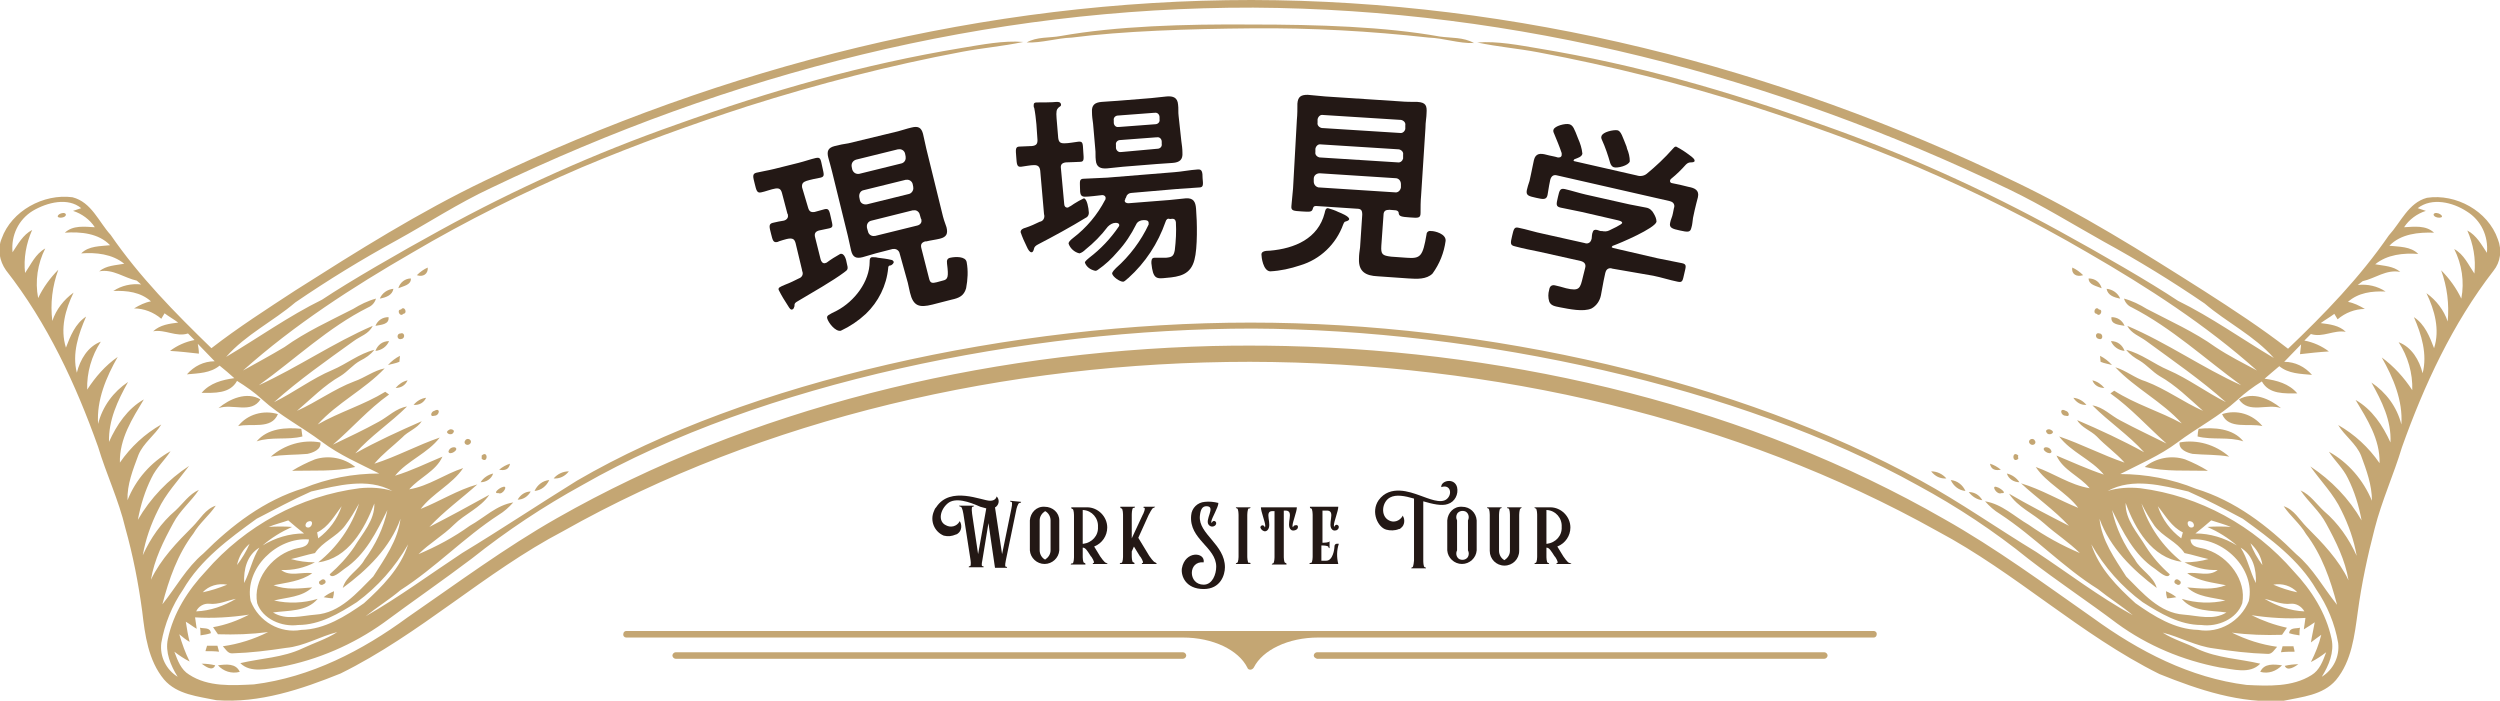 <?xml version="1.0" encoding="utf-8"?>
<!-- Generator: Adobe Illustrator 27.1.1, SVG Export Plug-In . SVG Version: 6.00 Build 0)  -->
<svg version="1.1" id="レイヤー_1" xmlns="http://www.w3.org/2000/svg" xmlns:xlink="http://www.w3.org/1999/xlink" x="0px"
	 y="0px" viewBox="0 0 458.8 128.6" style="enable-background:new 0 0 458.8 128.6;" xml:space="preserve">
<style type="text/css">
	.st0{fill:#231815;}
	.st1{fill-rule:evenodd;clip-rule:evenodd;fill:#C4A673;}
</style>
<g id="レイヤー_2_00000103256748473280726820000002355790210213749915_">
	<g id="業界コラボ">
		<path class="st0" d="M148.3,38.1c0.2,0.7,0.5,0.9,1.2,0.8l1.8-0.5c0.8-0.2,0.9,0.2,1.2,1.6s0.5,1.7-0.3,1.9l-1.9,0.4
			c-0.7,0.2-0.9,0.6-0.7,1.3l1,4c0.1,0.4,0.4,0.8,0.8,0.7c0.1,0,0.2-0.1,0.3-0.1c0.8-0.6,1.6-1.1,2.5-1.6c0.8-0.2,1.1,1.1,1.2,1.7
			c0.3,1.1,0.2,1.2-0.5,1.7c-2,1.5-6,3.8-8.2,5.1c-0.9,0.5-0.9,0.6-0.9,1.1c-0.1,0.2-0.1,0.5-0.4,0.6s-0.5-0.2-0.8-0.7
			c-0.6-0.9-1.2-1.9-1.7-2.9c-0.1-0.4,0.1-0.5,1.3-1c0.8-0.3,1.6-0.7,2.4-1.1c0.6-0.2,0.9-0.8,0.6-1.4c0,0,0,0,0-0.1l-1.2-5
			c-0.2-0.7-0.5-0.9-1.3-0.8c-0.2,0-1.9,0.5-2,0.6c-0.8,0.2-0.9-0.3-1.2-1.5s-0.5-1.8,0.3-2s1.4-0.3,2-0.4c0.5-0.1,0.9-0.5,0.8-1
			c0-0.1,0-0.2-0.1-0.3l-1-3.8c-0.2-0.7-0.5-0.9-1.2-0.8s-2,0.6-2.6,0.7c-0.8,0.2-0.9-0.4-1.2-1.6s-0.5-1.8,0.3-2s2.1-0.4,3.3-0.7
			l4.4-1.1c1.2-0.3,2.3-0.7,3.2-0.9s0.9,0.2,1.2,1.6s0.5,1.8-0.3,2c-0.6,0.1-2,0.4-2.6,0.6s-0.9,0.5-0.8,1.2L148.3,38.1z M163,49.2
			c-0.3,3.2-1.8,6.2-4.1,8.4c-1.4,1.3-2.9,2.3-4.6,3.1c-1,0.2-2.3-1.5-2.5-2.3c-0.1-0.5,0.2-0.6,1.8-1.4c3.2-1.7,6-5.3,6-9
			c0-0.3,0-0.7,0.4-0.8c0.4,0,0.8,0,1.1,0.1c0.8,0.1,1.7,0.2,2.5,0.4c0.2,0,0.3,0.2,0.4,0.3c0.1,0.3-0.3,0.6-0.5,0.7
			C163.1,48.7,163,48.9,163,49.2z M165.1,46.5c-0.1-0.5-0.6-0.9-1.2-0.8c0,0-0.1,0-0.1,0l-3.1,0.8c-0.8,0.2-1.6,0.5-2.4,0.7
			c-1.2,0.3-1.8,0-2.1-1.2c-0.2-0.9-0.4-1.8-0.6-2.7l-2.9-11.8c-0.2-0.9-0.5-1.8-0.7-2.6c-0.3-1.2,0-1.8,1.2-2.1
			c0.8-0.2,1.7-0.4,2.5-0.5l9.1-2.2c0.8-0.2,1.6-0.5,2.5-0.7c1.2-0.3,1.8,0,2.1,1.2c0.2,0.9,0.4,1.8,0.6,2.7l2.9,11.8
			c0.2,0.9,0.5,1.8,0.8,2.6c0.3,1.2,0,1.8-1.2,2.1c-0.8,0.2-1.7,0.3-2.5,0.5h-0.2c-0.7,0.2-0.9,0.6-0.7,1.3l1.4,5.5
			c0.2,0.9,0.6,0.9,1.4,0.7l1.1-0.3c1-0.2,1.1-0.7,0.8-3.1c-0.1-0.7,0.1-1,0.6-1.1c0.9-0.2,2.8-0.3,3,0.8c0.3,1.6,0.2,3.2-0.1,4.8
			c-0.4,1.4-1.3,1.8-2.7,2.1l-3.5,0.9c-2.4,0.6-3.5,0.3-4.1-2.2c-0.1-0.6-0.3-1.2-0.4-1.8L165.1,46.5z M165.4,30
			c0.5-0.1,0.9-0.6,0.8-1.2c0,0,0-0.1,0-0.1l-0.1-0.5c-0.1-0.5-0.6-0.9-1.2-0.8c0,0-0.1,0-0.1,0l-7.7,1.9c-0.6,0.2-0.9,0.7-0.8,1.3
			l0.1,0.5c0.2,0.6,0.7,0.9,1.3,0.8L165.4,30z M158.5,34.9c-0.6,0.1-0.9,0.7-0.8,1.3c0,0,0,0,0,0l0.1,0.5c0.1,0.6,0.7,0.9,1.3,0.8
			l7.7-1.9c0.5-0.1,0.9-0.7,0.8-1.2c0,0,0-0.1,0-0.1l-0.1-0.5c-0.1-0.5-0.6-0.9-1.2-0.8c0,0-0.1,0-0.1,0L158.5,34.9z M159.9,40.5
			c-0.5,0.1-0.9,0.6-0.8,1.2c0,0,0,0.1,0,0.1l0.2,0.7c0.1,0.5,0.6,0.9,1.2,0.8c0,0,0.1,0,0.1,0l7.7-1.9c0.5-0.1,0.9-0.5,0.8-1
			c0-0.1,0-0.2-0.1-0.3l-0.2-0.7c-0.1-0.5-0.6-0.9-1.1-0.8c-0.1,0-0.1,0-0.2,0L159.9,40.5z"/>
		<path class="st0" d="M191.6,39.3l-0.7-8c-0.1-0.7-0.4-1-1.1-1s-1.6,0.2-2.4,0.3s-0.8-0.5-0.9-1.8s-0.2-1.9,0.6-1.9
			c0.3,0,1.9-0.1,2.3-0.1c0.8-0.1,1-0.4,1-1.1l-0.2-2.9c-0.1-1-0.2-2-0.4-3c-0.1-0.1-0.1-0.3-0.1-0.5c0-0.4,0.2-0.5,0.6-0.5
			c0.6,0,2.9,0,3.6-0.1c0.3,0,0.7,0,0.8,0.4s-0.2,0.4-0.5,0.7s-0.4,0.7-0.3,1.9l0.3,3.6c0.1,0.8,0.4,1,1.1,1c0.9,0,1.7-0.2,2.6-0.3
			s0.8,0.4,0.9,1.8s0.2,1.9-0.6,1.9c-0.6,0-1.7,0.1-2.6,0.1c-0.7,0.1-1,0.4-0.9,1.1l0.6,6.5c0,0.4,0.2,0.7,0.6,0.7
			c0.1,0,0.3-0.1,0.4-0.2c0.1,0,0.5-0.3,0.8-0.5c0.6-0.4,1.2-0.7,1.8-1c0.6,0,0.9,2,0.9,2.4c0.1,0.5-0.1,1-0.6,1.2
			c-2.6,1.6-5.9,3.4-8.6,4.8c-0.6,0.3-0.7,0.5-0.8,0.7c-0.1,0.4-0.2,0.8-0.5,0.8s-0.6-0.4-0.9-1.1c-0.4-0.8-0.8-1.7-1.1-2.6
			c0-0.5,0.5-0.7,0.9-0.8c0.9-0.3,1.8-0.7,2.6-1.1C191.5,40.6,191.8,39.9,191.6,39.3z M213.9,40.7c-1.4,4-3.7,7.5-6.8,10.3
			c-0.3,0.2-0.7,0.7-1,0.7c-0.6,0-1.9-0.9-2-1.5c0-0.3,0.5-0.8,0.7-1c2.5-2.2,4.6-5,6-8c0-0.1,0-0.2,0-0.3c0-0.4-0.4-0.5-0.7-0.5
			h-0.3c-0.5,0-1.1,0.3-1.3,0.8c-0.9,1.8-2,3.5-3.4,5c-1.1,1.3-2.3,2.4-3.6,3.3c-0.1,0.1-0.3,0.2-0.5,0.2c-0.9-0.2-1.6-0.7-1.9-1.5
			c0-0.3,0.6-0.7,0.8-0.9c2.1-1.6,3.9-3.5,5.4-5.7c0.1-0.1,0.1-0.2,0.1-0.3c0-0.3-0.3-0.4-0.6-0.4h-0.1c-0.5,0-1,0.3-1.4,0.7
			c-1.2,1.6-2.6,3-4.1,4.2c-0.3,0.3-0.7,0.6-1.1,0.7c-0.9-0.2-1.7-0.9-2-1.8c0-0.3,0.3-0.6,0.8-1c2.5-1.9,4.5-4.3,5.9-7
			c0.1-0.1,0.1-0.2,0.1-0.4c0-0.3-0.3-0.5-0.6-0.5c-0.9,0.1-2.4,0.3-3.2,0.3s-0.9-0.5-0.9-1.6s-0.2-1.7,0.7-1.7
			c1.4-0.1,2.9-0.1,4.3-0.2l12.3-1c1.4-0.1,2.8-0.4,4.3-0.5c0.8-0.1,0.9,0.5,0.9,1.6c0.1,1.1,0.2,1.7-0.6,1.7
			c-1.4,0.1-2.9,0.2-4.3,0.3l-8.1,0.7c-0.5,0-0.9,0.3-1,0.7c0,0.1-0.1,0.2-0.2,0.4c0,0.1,0,0.2-0.1,0.3c0,0.4,0.4,0.5,0.7,0.5
			l7.6-0.6c1-0.1,2-0.2,2.9-0.3c1.4-0.1,1.8,0.6,1.9,1.9c0.2,2.4,0.3,7.2-0.3,9.4c-0.7,2.7-2.7,3.1-5.2,3.3
			c-1.8,0.2-2.4,0.2-2.7-2.7c0-0.5,0-1,0.6-1c0.3,0,0.9,0,1.3,0c0.3,0,0.5,0,0.8,0c1.1-0.1,1.4-0.3,1.6-1.4c0.2-1.7,0.3-3.4,0.2-5.1
			c-0.1-0.7-0.5-0.7-1.1-0.6C214.3,40,214,40.3,213.9,40.7L213.9,40.7z M216.8,25.9c0.1,0.7,0.2,1.4,0.2,2.1
			c0.1,1.3-0.5,1.8-1.8,1.9c-1,0.1-1.9,0.1-2.9,0.2l-6.2,0.5c-0.9,0.1-1.9,0.2-2.9,0.3c-1.2,0.1-2-0.2-2.1-1.5
			c-0.1-0.7,0-1.4-0.1-2.1l-0.4-4.6c-0.1-0.7-0.2-1.4-0.2-2.1c-0.1-1.3,0.5-1.8,1.8-1.9c0.9-0.1,1.9-0.1,2.9-0.2l6.2-0.5
			c1-0.1,1.9-0.2,2.8-0.3c1.2-0.1,2,0.2,2.1,1.5c0.1,0.7,0,1.4,0.1,2.1L216.8,25.9z M212,22.8c0.5,0,0.9-0.4,0.8-0.9
			c0,0,0-0.1,0-0.1v-0.3c0-0.5-0.4-0.9-0.9-0.8c0,0-0.1,0-0.1,0l-6.6,0.5c-0.5,0-0.9,0.4-0.8,0.9c0,0,0,0,0,0.1v0.3
			c0,0.5,0.4,0.9,0.9,0.8c0,0,0,0,0.1,0L212,22.8z M205.6,25.7c-0.5,0-0.9,0.4-0.8,0.9c0,0,0,0.1,0,0.1v0.4c0,0.5,0.5,0.9,0.9,0.8
			c0,0,0,0,0.1,0l6.6-0.6c0.5,0,0.9-0.4,0.8-0.9c0,0,0-0.1,0-0.1V26c0-0.5-0.4-0.9-0.9-0.8c0,0-0.1,0-0.1,0L205.6,25.7z"/>
		<path class="st0" d="M246.5,41.2c-1.3,3.6-4.2,6.4-7.9,7.5c-1.8,0.6-3.6,1-5.5,1.1c-1.3-0.1-1.6-2.6-1.6-3.1s0.5-0.7,1.6-0.7
			c4.5-0.4,8.8-2.2,10-6.9c0.1-0.5,0.2-0.9,0.6-0.9c0.7,0.2,1.3,0.4,1.9,0.7c0.5,0.2,2,0.8,2,1.3c0,0.3-0.5,0.4-0.8,0.5
			C246.7,40.8,246.6,40.9,246.5,41.2z M256.2,38.6l-1.2-0.1c-0.7,0-1.1,0.2-1.1,1l-0.4,5.6c-0.1,1.6,0.2,1.8,1.8,2l2.8,0.2
			c2.6,0.2,3-0.2,3.7-4.3c0-0.4,0.4-0.7,0.8-0.6c0,0,0,0,0.1,0c0.6,0,2.7,0.5,2.6,1.8c-0.3,2.2-1.1,4.2-2.4,6
			c-1.1,1.1-2.9,1-4.4,0.9l-5.7-0.4c-2.1-0.1-3.5-0.8-3.4-3.2c0-0.7,0.1-1.4,0.2-2.1l0.4-6c0-0.8-0.2-1.1-1-1.1l-7.5-0.5
			c-0.4,0-0.5,0.2-0.6,0.6c-0.2,0.5-0.5,0.5-2,0.4s-2-0.1-1.9-1s0.2-2.2,0.3-3.2L238,22c0.1-1,0.1-2,0.1-3c0.1-1.3,0.7-1.6,1.9-1.6
			c1.1,0.1,2.2,0.2,3.2,0.3l13.7,0.9c1.1,0.1,2.2,0.1,3.2,0.1c1.6,0.1,1.8,0.7,1.7,2.1c0,0.7-0.2,1.6-0.2,2.7l-0.8,12.4
			c-0.1,1.1-0.1,2.2-0.1,3.2s-0.5,0.9-2,0.8s-1.9-0.2-2-0.7C256.7,38.9,256.6,38.7,256.2,38.6z M241.1,33.3c0,0.6,0.4,1,0.9,1.1
			c0,0,0.1,0,0.1,0l13.9,0.9c0.5,0.1,1-0.3,1.1-0.9c0,0,0-0.1,0-0.1v-0.5c0-0.6-0.4-1.1-1-1.1l-13.9-0.9c-0.6,0-1.1,0.4-1.1,1
			L241.1,33.3z M241.4,27.9c-0.1,0.5,0.3,0.9,0.8,1c0,0,0,0,0.1,0l14.2,0.9c0.5,0.1,0.9-0.3,1-0.7c0,0,0-0.1,0-0.1v-0.6
			c0.1-0.5-0.3-0.9-0.8-1c0,0-0.1,0-0.1,0l-14.2-0.9c-0.5-0.1-0.9,0.3-1,0.8c0,0,0,0.1,0,0.1L241.4,27.9z M256.9,24.4
			c0.5,0.1,0.9-0.3,1-0.7c0,0,0-0.1,0-0.1V23c0.1-0.5-0.3-0.9-0.8-1c0,0-0.1,0-0.1,0l-14.2-0.9c-0.5-0.1-0.9,0.3-1,0.8
			c0,0,0,0.1,0,0.1v0.5c-0.1,0.5,0.3,0.9,0.8,1c0,0,0.1,0,0.1,0L256.9,24.4z"/>
		<path class="st0" d="M295.9,49.3c-0.5-0.2-1,0-1.2,0.5c0,0.1-0.1,0.2-0.1,0.3l-0.3,1.4c-0.2,0.9-0.3,1.8-0.5,2.7
			c-0.2,1-0.8,1.9-1.7,2.4c-1.5,0.7-4.2,0.1-5.8-0.2c-1-0.2-1.7-0.3-2-1.1c-0.2-0.7-0.2-1.4,0-2.1c0.1-0.7,0.5-1,1.2-0.8
			c0.5,0.1,1.2,0.3,1.9,0.5c2.5,0.6,2.6,0,3.1-2.1l0.4-1.6c0.2-0.7-0.1-1.1-0.8-1.3l-7.6-1.7c-1.5-0.3-3-0.6-4.5-1
			c-0.9-0.2-0.8-0.6-0.5-1.9s0.4-1.7,1.2-1.5c1.5,0.3,3,0.8,4.5,1.1l7.6,1.7c0.5,0.2,1,0,1.2-0.5c0-0.1,0.1-0.2,0.1-0.3
			c0-0.3,0.1-1.1,0.2-1.2c0.1-0.4,0.4-0.5,0.8-0.4s0.5,0.2,0.7,0.2h0.2c0.4,0.1,0.9,0.1,1.3-0.1c0.4-0.2,2.4-1.1,2.4-1.4
			s-0.5-0.4-0.9-0.5l-6.5-1.5c-1.3-0.3-2.6-0.5-3.9-0.8c-0.9-0.2-0.8-0.6-0.5-1.9s0.4-1.7,1.3-1.5c1.3,0.3,2.5,0.7,3.8,1l8,1.8
			c1,0.2,2.1,0.4,3.1,0.6c0.6,0.1,1.1,0.5,1.4,1.1c0.3,0.5,0.5,1,0.5,1.5c-0.3,1.2-6.6,3.9-8,4.4c-0.1,0-0.1,0.1-0.2,0.2
			s0.1,0.1,0.2,0.2l8.2,1.9c1.5,0.3,3,0.6,4.5,0.9c0.9,0.2,0.7,0.6,0.4,1.9s-0.3,1.7-1.2,1.5c-1.5-0.3-3-0.8-4.5-1.1L295.9,49.3z
			 M309.9,34.3c1.1,0.2,2,0.6,1.7,1.9c-0.2,0.8-0.4,1.5-0.6,2.4l-0.3,1.4c-0.1,0.6-0.1,1.2-0.3,1.8c-0.2,0.9-0.7,0.8-2.1,0.5
			s-2-0.5-1.8-1.4c0.1-0.6,0.4-1.1,0.5-1.7l0.2-1c0.2-0.5,0-1-0.5-1.2c-0.1,0-0.2-0.1-0.3-0.1l-20.6-4.7c-0.7-0.2-1.1,0.1-1.3,0.8
			l-0.2,1c-0.1,0.6-0.2,1.2-0.3,1.8c-0.2,0.9-0.8,0.8-2.1,0.5s-1.9-0.4-1.7-1.4c0.1-0.5,0.3-1.1,0.5-1.7l0.3-1.4
			c0.2-0.8,0.3-1.6,0.5-2.4c0.3-1.3,1.2-1.3,2.3-1c0.7,0.2,1.5,0.3,2.1,0.5c0.3,0,0.6,0,0.7-0.4c0-0.1,0-0.2,0-0.4
			c-0.4-1.2-0.9-2.4-1.4-3.6c-0.1-0.2-0.2-0.5-0.1-0.7c0.2-0.7,2.2-1.2,2.9-1s0.9,0.8,1.6,2.6c0.4,0.9,0.7,1.8,0.8,2.8
			c-0.1,0.6-0.9,0.8-1.4,1c-0.1,0-0.1,0.1-0.2,0.2s0.1,0.2,0.2,0.2l11.4,2.6c0.6,0.2,1.3,0.1,1.8-0.3c1.7-1.4,3.3-2.9,4.8-4.6
			c0.2-0.2,0.3-0.4,0.6-0.4c1,0.5,2,1.2,2.9,1.9c0.2,0.2,0.5,0.4,0.5,0.7s-0.5,0.3-0.7,0.3c-0.3,0-0.6,0.1-0.9,0.4
			c-0.8,0.9-1.7,1.8-2.7,2.6c-0.1,0.1-0.2,0.2-0.2,0.3c-0.1,0.2,0.1,0.5,0.3,0.5C307.8,33.8,308.8,34,309.9,34.3L309.9,34.3z
			 M296.2,30.7c-0.4-0.1-0.6-0.5-0.7-0.8c-0.4-1.4-0.9-2.9-1.5-4.2c-0.1-0.2-0.2-0.5-0.1-0.7c0.2-0.8,2.2-1.2,2.9-1.1s1,1.3,1.7,3
			c0,0.1,0.1,0.3,0.1,0.4c0.3,0.7,0.5,1.5,0.5,2.3C298.9,30.4,296.8,30.9,296.2,30.7L296.2,30.7z"/>
		<path class="st0" d="M187.4,92.1c0,0.1-0.1,0.2-0.3,0.2c-0.3,0-0.6,1.2-0.6,1.3l-1.9,9.2c0,0.1-0.3,1.2,0,1.2s0.2,0.2,0.2,0.2
			h-2.2l-1.2-8.2l-1.1,6.7c0,0.1-0.3,1.2,0,1.2s0.2,0.2,0.2,0.2h-2.7c0,0-0.1-0.2,0.2-0.2s0.1-1.2,0.1-1.2l-1.3-8.4
			c0,0-0.2-1.3-0.5-1.3c-0.1,0-0.3-0.1-0.3-0.2h2.7c0,0,0.1,0.2-0.2,0.2s-0.1,1.2-0.1,1.3l1.1,7.4c0,0,1.5-8.4,1.5-8.4
			c-0.4-0.1-0.8-0.2-1.1-0.3c-2-0.9-4.6-1.8-6-0.6s-1.8,3.3-0.3,4c0.9,0.5,2,0.2,2.5-0.7c0,0,0-0.1,0-0.1c0.5,0.7,0.4,1.8-0.3,2.3
			c-0.1,0.1-0.3,0.2-0.4,0.2c-0.7,0.3-1.4,0.4-2.2,0.2c-1.7-0.7-2.6-2.7-1.8-4.5c0.1-0.3,0.2-0.5,0.4-0.7c2.6-4,8.4-1.2,9.9-1.2
			c1.1,0,1.2-0.8,1.2-0.8c0.5,0.5,0.5,1.3,0,1.8c-0.1,0.1-0.2,0.2-0.3,0.2l1.3,8.6l1.7-8.3c0,0,0.3-1.3,0-1.3s-0.2-0.2-0.2-0.2
			L187.4,92.1z"/>
		<path class="st0" d="M194.4,95.5v5.5c-0.1,1.4-1.3,2.5-2.7,2.5c-1.4,0-2.6-1.1-2.7-2.5v-5.5c0.1-1.4,1.2-2.6,2.7-2.5l0,0
			C193.2,93,194.4,94.1,194.4,95.5z M192.8,95.5c0-0.7-0.4-1.4-1-1.7c-0.6,0.4-1,1-1,1.7v5.5c0,0.7,0.4,1.4,1,1.7c0.6-0.4,1-1,1-1.7
			V95.5z"/>
		<path class="st0" d="M203.3,103.5h-2.7c0,0-0.2-0.2,0.1-0.2s-0.4-1.2-0.5-1.2c-0.7-1.1-1-1.6-1.5-1.6v1.6c0,0.1,0,1.2,0.3,1.2
			c0.1,0,0.2,0.1,0.2,0.2c0,0,0,0,0,0.1h-2.7c0-0.1,0.1-0.2,0.2-0.2c0,0,0,0,0.1,0c0.3,0,0.3-1.2,0.3-1.2v-7.5c0-0.1,0-1.3-0.3-1.3
			c-0.1,0-0.2-0.1-0.2-0.2c0,0,0,0,0-0.1h2.9c2,0,3.7,1.7,3.7,3.7c0,0,0,0,0,0c0,1.5-0.9,2.9-2.4,3.5l1.1,1.8c0,0,0.8,1.2,1.1,1.2
			C203,103.3,203.2,103.4,203.3,103.5z M201.5,96.7c0.1-1.6-1.1-3-2.7-3.1h-0.1v6.2h0.1C200.4,99.6,201.6,98.3,201.5,96.7z"/>
		<path class="st0" d="M212.3,103.5h-2.7c0,0-0.2-0.2,0.1-0.2s-0.4-1.2-0.5-1.2l-1.1-1.8l-0.4,0.9v0.8c0,0.1,0,1.2,0.3,1.2
			c0.1,0,0.2,0.1,0.2,0.2c0,0,0,0,0,0.1h-2.7c0-0.1,0.1-0.2,0.2-0.2c0,0,0,0,0.1,0c0.3,0,0.3-1.2,0.3-1.2v-7.5c0-0.1,0-1.3-0.3-1.3
			c-0.1,0-0.2-0.1-0.2-0.2c0,0,0,0,0-0.1h2.7c0,0.1-0.1,0.2-0.2,0.2c0,0,0,0-0.1,0c-0.3,0-0.3,1.3-0.3,1.3v4.3l2-4.3
			c0.1-0.1,0.6-1.3,0.3-1.3s-0.1-0.2-0.1-0.2h2.1c-0.1,0.1-0.2,0.2-0.3,0.2c-0.3,0-0.8,1.2-0.9,1.3l-1.9,4.2l2,3.3
			c0,0,0.8,1.2,1.1,1.2C212.1,103.3,212.2,103.3,212.3,103.5z"/>
		<path class="st0" d="M220.9,108.1c-3.3,0-4.2-2.4-4-3.8c0.6-3.3,4.3-3,4-1.1c-2.9-0.3-2.9,4.1,0,4.1c1.6,0,2.3-1.9,2.3-3.3
			c0-3.6-5-5-4.6-9.4c0.1-1.4,1.2-2.4,2.5-2.5c0.8-0.1,1.7,0,2.5,0.2c0,0.8-1.2,2.7-1.3,3.4c0,0.1,0,0.2,0.1,0.3l0,0
			c0-0.2,0.2-0.4,0.4-0.4c0,0,0,0,0,0c0.2,0,0.4,0.2,0.4,0.4c0,0.3-0.2,0.5-0.5,0.6c-0.3,0.1-0.6,0-0.8-0.2c-1-0.9,1.4-3.5-0.5-3.5
			c-0.8,0-1.1,0.7-1.2,1.8c-0.3,3.3,4.6,5.2,4.6,9.4C224.8,105.5,224,108.1,220.9,108.1z"/>
		<path class="st0" d="M229.5,103.5h-2.7c0-0.1,0.1-0.2,0.2-0.2c0,0,0,0,0,0c0.3,0,0.3-1.2,0.3-1.2v-7.5c0-0.1,0-1.3-0.3-1.3
			c-0.1,0-0.2-0.1-0.2-0.2c0,0,0,0,0,0h2.7c0,0.1-0.1,0.2-0.2,0.2c0,0,0,0-0.1,0c-0.3,0-0.3,1.3-0.3,1.3v7.5c0,0,0,1.2,0.3,1.2
			C229.4,103.2,229.5,103.3,229.5,103.5C229.5,103.5,229.5,103.5,229.5,103.5z"/>
		<path class="st0" d="M238.2,96.7c0,0.3-0.2,0.5-0.5,0.6c-0.3,0.1-0.6,0.1-0.8-0.1c-1-0.9,0.7-3.4-0.9-3.5h-0.4v8.4
			c0,0.1,0,1.2,0.3,1.2c0.1,0,0.2,0.1,0.2,0.2c0,0,0,0,0,0.1h-2.7c0-0.1,0.1-0.2,0.2-0.2c0,0,0,0,0,0c0.3,0,0.3-1.2,0.3-1.2v-8.4
			h-0.4c-1.6,0,0.1,2.5-0.9,3.5c-0.2,0.2-0.5,0.3-0.8,0.1c-0.2-0.1-0.4-0.3-0.5-0.6c0-0.2,0.2-0.4,0.4-0.4c0.2,0,0.4,0.2,0.4,0.4
			l0,0c0.1-0.1,0.1-0.2,0.1-0.3c0-0.7-0.8-2.6-0.8-3.4h6.6c0,0.8-0.8,2.7-0.8,3.4c0,0.1,0,0.2,0.1,0.3l0,0c0-0.2,0.2-0.4,0.4-0.4
			C238.1,96.3,238.2,96.5,238.2,96.7z"/>
		<path class="st0" d="M245.6,103.5h-5.3c0-0.1,0.1-0.2,0.2-0.2c0,0,0,0,0.1,0c0.3,0,0.3-1.2,0.3-1.2v-7.5c0-0.1,0-1.3-0.3-1.3
			c-0.1,0-0.2-0.1-0.2-0.2c0,0,0,0,0-0.1h5.2c0,0.8-0.8,2.7-0.8,3.4c0,0.1,0,0.2,0.1,0.3l0,0c0-0.2,0.2-0.4,0.4-0.4
			c0.2,0,0.4,0.2,0.4,0.4c0,0,0,0,0,0c0,0.3-0.2,0.5-0.4,0.6c-0.3,0.1-0.6,0.1-0.8-0.1c-1-0.9,0.7-3.4-0.9-3.5h-0.9v5.9
			c0.2,0,1.3,0,1.3-0.3S244,99,244,99v1.6c-0.1,0-0.2-0.1-0.2-0.2c0,0,0,0,0,0c0-0.3-1.1-0.3-1.3-0.3v2.8h0.9c1.2,0,1.5-2.1,1.5-2.6
			c0-0.7,0.8-0.5,0.8-0.5C245.3,101,245.3,102.3,245.6,103.5z"/>
		<path class="st0" d="M265.7,92.5c-1.1,0.4-2.8,0-4.5-0.5v10.9c0,0.1,0,1.2,0.3,1.2c0.1,0,0.2,0.1,0.2,0.2c0,0,0,0,0,0h-2.7
			c0,0,0-0.2,0.2-0.2s0.3-1.2,0.3-1.2V91.5c-1.7-0.5-3.3-0.8-4.4-0.2c-1.5,0.8-1.8,3.4-0.2,4.2c0.9,0.5,2,0.1,2.5-0.8c0,0,0,0,0-0.1
			c0.5,0.7,0.4,1.8-0.3,2.3c-0.1,0.1-0.2,0.2-0.4,0.2c-0.7,0.3-1.6,0.3-2.3,0.1c-1.5-0.4-2.9-3.2-1.4-5.4c2.1-2.9,5.8-1.5,7.5-0.9
			s3.9,1.6,5,0.7s0.7-2.8-1-2.2c-0.1-1.2,2.4-1.8,2.9,0C267.7,90.7,267,92.1,265.7,92.5z"/>
		<path class="st0" d="M271,95.5v5.5c-0.1,1.4-1.3,2.5-2.7,2.5c-1.4,0-2.6-1.1-2.7-2.5v-5.5c0.1-1.4,1.2-2.6,2.7-2.5l0,0
			C269.8,93,270.9,94.1,271,95.5z M269.4,95.5c0.3-0.6,0.1-1.3-0.4-1.6c-0.6-0.3-1.3-0.1-1.6,0.4c-0.2,0.4-0.2,0.8,0,1.2v5.5
			c-0.3,0.6-0.1,1.3,0.4,1.6c0.6,0.3,1.3,0.1,1.6-0.4c0.2-0.4,0.2-0.8,0-1.2V95.5z"/>
		<path class="st0" d="M279.1,93.3c-0.3,0-0.3,1.3-0.3,1.3v6.5c0,1.5-1.2,2.7-2.7,2.7s-2.7-1.2-2.7-2.7v-6.5c0-0.1,0-1.3-0.3-1.3
			c-0.1,0-0.2-0.1-0.2-0.2c0,0,0,0,0,0h2.7c0,0.1-0.1,0.2-0.2,0.2c0,0,0,0,0,0c-0.3,0-0.3,1.3-0.3,1.3v6.5c0,0.7,0.4,1.4,1,1.7
			c0.6-0.4,1-1,1-1.7v-6.5c0-0.1,0-1.3-0.3-1.3s-0.2-0.2-0.2-0.2h2.7C279.3,93.1,279.2,93.2,279.1,93.3
			C279.1,93.3,279.1,93.3,279.1,93.3z"/>
		<path class="st0" d="M288.4,103.5h-2.7c0,0-0.2-0.2,0.1-0.2s-0.4-1.2-0.5-1.2c-0.7-1.1-1-1.6-1.5-1.6v1.6c0,0.1,0,1.2,0.3,1.2
			c0.1,0,0.2,0.1,0.2,0.2c0,0,0,0,0,0h-2.7c0-0.1,0.1-0.2,0.2-0.2c0,0,0,0,0,0c0.3,0,0.3-1.2,0.3-1.2v-7.5c0-0.1,0-1.3-0.3-1.3
			c-0.1,0-0.2-0.1-0.2-0.2c0,0,0,0,0,0h2.9c2,0,3.7,1.7,3.7,3.7c0,0,0,0,0,0c0,1.5-0.9,2.9-2.4,3.5l1.1,1.8c0,0,0.8,1.2,1.1,1.2
			C288.1,103.3,288.3,103.4,288.4,103.5z M286.6,96.7c0.1-1.6-1.1-3-2.7-3.1h-0.1v6.2h0.1C285.5,99.6,286.7,98.3,286.6,96.7z"/>
		<path class="st1" d="M114.9,117c-0.3,0-0.6-0.3-0.5-0.7c0-0.3,0.3-0.5,0.5-0.5h229c0.3,0,0.6,0.3,0.5,0.7c0,0.3-0.3,0.5-0.5,0.5
			h-102c-5.5,0-10.2,2.3-11.8,5.5c-0.1,0.2-0.4,0.4-0.6,0.4c-0.3,0-0.5-0.1-0.6-0.4c-1.6-3.2-6.3-5.5-11.8-5.5H114.9z M124,120.9
			h93.1c0.3,0,0.6-0.3,0.6-0.6c0,0,0,0,0,0c0-0.3-0.3-0.6-0.6-0.6l0,0H124c-0.3,0-0.6,0.3-0.6,0.6c0,0,0,0,0,0
			C123.4,120.6,123.7,120.9,124,120.9C124,120.9,124,120.9,124,120.9L124,120.9z M241.7,120.9h93.1c0.3,0,0.6-0.3,0.6-0.6
			c0,0,0,0,0,0c0-0.3-0.3-0.6-0.6-0.6l0,0h-93.1c-0.3,0-0.6,0.3-0.6,0.6c0,0,0,0,0,0C241.1,120.6,241.4,120.8,241.7,120.9
			L241.7,120.9z"/>
		<path class="st1" d="M420.4,110.8L420.4,110.8c1-0.1,2,0.5,2.5,1.4c-2.6-0.1-5.1-1-7.3-2.3C417.1,110.2,418.7,111,420.4,110.8z
			 M421.6,108.7L421.6,108.7c-1.5-0.3-3-0.8-4.4-1.4C418.8,107,420.5,107.5,421.6,108.7z M414,107L414,107c-1.1-2.1-1.5-4.5-2.8-6.5
			C413.5,101.9,414.1,104.5,414,107z M415.2,103.7L415.2,103.7c-0.9-1.2-1.7-2.6-2.2-4C414.2,100.8,415,102.2,415.2,103.7
			L415.2,103.7z M412.7,110.3L412.7,110.3c-1.5,3.7-5.4,6-9.3,5.3c-4.3-0.1-8.1-2.5-11.5-4.9c-3.3-3-6.7-6.4-8.1-10.8
			c2.4,4.2,5.6,7.8,9.4,10.6c3.3,2.1,6.8,4.2,10.8,4.2c3,0.4,6.5-1.1,7.5-4c0.8-4.2-2.5-8.5-6.4-9.8c-1.1-0.5-3-0.2-3.1-1.9
			C407.9,98.5,414,104.3,412.7,110.3L412.7,110.3z M402.1,95.7L402.1,95.7c0.5,0.1,0.8,1,0.2,1.1C401.4,97,401.1,95.3,402.1,95.7
			L402.1,95.7z M409.4,96.7L409.4,96.7c-1.4-0.1-2.9-0.1-4.3,0c2,0.9,3.8,2,5.4,3.4c-2.3-1.4-4.9-2.2-7.6-2.2c1-0.8,2-1.6,2.9-2.4
			C407,95.9,408.2,96.2,409.4,96.7L409.4,96.7z M400.6,97.7L400.6,97.7c-0.1,0.3-0.2,0.8-0.3,1.1c-2-1.5-3.5-3.5-4.3-5.9
			C397.4,94.6,398.5,96.7,400.6,97.7L400.6,97.7z M395.4,96.5L395.4,96.5c1.5,2,4.1,2.9,5.5,5c1.5,0.3,3,0.8,4.4,1.1
			c-1.4,0.4-2.9,0.6-4.4,0.6c1.9,1,4,1.5,6.1,1.4c-1.6,1.3-3.8,0.3-5.6,0.6c2.1,1.5,4.7,1.7,7.1,2.2c-2.3,0.9-4.7,0.6-7.1,0.4
			c1.9,1.8,4.6,1.8,7,2.4c-2.6,0.6-5.4,0.5-8-0.3c2,2.4,5.4,2.1,8.2,2.5c-2.4,1.5-5.2,0.6-7.8,0.4c-4.5-0.3-7.6-4-10.6-7
			c-2.1-3.3-4.5-6.6-4.9-10.6c1.9,5.3,6.1,9.4,10.5,12.7c-0.6-2.2-3-3.3-4-5.2c-2-2.7-3.5-5.8-4.2-9.1c2,4,4,8.2,7.9,10.8
			c0.7,0.5,2.3,2,2.7,1c-1.7-1.5-3.2-3.2-4.4-5.1c-1.5-2.5-3.8-4.9-3.7-8c1.7,4.7,4.8,10.1,10.3,10.8c-3.5-2.8-6.1-6.5-7.4-10.7
			C393.7,93.8,394.5,95.2,395.4,96.5L395.4,96.5z M401.6,90.2L401.6,90.2c3.4,1.5,6.8,3.3,10,5c5.1,3.7,10.3,7.5,13.5,13
			c2,2.9,3.4,6.3,4,9.8c0.3,2.5-0.9,4.9-3,6.2c1.3-2.1,2.3-4.5,1.8-6.9c-1-4.8-3.7-9-7-12.5c-7.2-8.3-17.2-13.8-28.1-15.2
			c-2-0.2-4.1-0.1-6,0.5C391.4,87.6,396.8,89.1,401.6,90.2L401.6,90.2z M452.7,38.8L452.7,38.8c2.6,1.6,4,4.5,3.7,7.6
			c-1-1.5-1.9-3.2-3.6-4.1c1.1,2.5,1.6,5.2,1.3,7.9c-1.1-1.6-1.9-3.5-3.7-4.5c1.4,2.8,1.9,6,1.3,9.1c-0.9-1.9-2.2-3.7-3.7-5.2
			c1.1,3,1.5,6.2,1.2,9.4c-0.7-2.1-2.1-3.9-3.9-5.2c1.5,3.1,2.5,6.7,1.4,10.1c-0.8-2.1-1.7-4.4-3.7-5.7c1.4,3.2,2.5,6.8,1.6,10.3
			c-0.6-2.4-2-4.8-4.4-5.7c1.7,2.6,2.6,5.7,2.5,8.8c-1.5-2.3-3.4-4.4-5.6-6c2.1,3.7,3.9,7.9,3.6,12.3c-0.8-3.2-2.8-5.9-5.5-7.7
			c1.9,3.4,3.7,7,3.5,11c-1.4-3.1-3.4-6.1-6.4-7.8c2.1,3.5,4.5,7.2,4.4,11.6c-2-2.9-4.6-5.3-7.6-7c1.2,2,3.3,3.4,4.2,5.6
			c1,2.7,2,5.4,2,8.3c-1.6-3.8-4.3-7-7.9-9c1.1,1.7,2.6,3,3.5,4.9c1.2,2.4,2,5,2.5,7.7c-2.3-4-5.6-7.4-9.4-9.9
			c1.9,2.7,4.3,5.1,5.7,8.1c1.3,2.6,2.3,5.4,2.8,8.3c-1.4-3.1-3.4-6-6-8.2c-1.4-1.3-2.5-3-4.3-3.8c1.4,2.1,3.5,3.8,4.7,6.1
			c1.8,3.3,3.5,6.7,4.1,10.4c-1.8-3.8-4.8-6.9-7.7-9.8c-1.3-1.3-2.3-3.2-4.2-3.8c1.2,1.8,3,3.2,4.1,5.1c2.9,3.8,4.5,8.4,5.7,13
			c-2.5-3.1-4.4-6.7-7.5-9.3c-5.2-5.2-11.2-9.8-18.4-12c-4.4-1.8-9.2-2.7-13.9-2.7c3.5-1.8,7.3-3.4,10.5-5.8c3.6-2.7,7.7-4.8,11-7.8
			c1.4-1.3,2.9-2.4,4.5-3.4c1.3,2.4,4.2,2.2,6.5,2.2c-1.5-1.8-3.8-2.4-6-2.7c0.9-0.8,1.9-1.6,2.7-2.3c1.7,1.4,3.9,1.4,6,1.6
			c-1.3-1.5-3.1-2.4-5.1-2.4l3.1-3.2l-0.2,1.8c1.8-0.2,3.5-0.4,5.3-0.5c-1.3-1-2.9-1.7-4.5-2c0.4-0.4,0.8-0.8,1.2-1.2
			c2.2,0.7,4.2-0.8,6.4-0.4c-1.2-1.2-3-1.4-4.6-1.6c0.8-0.6,1.7-1.1,2.5-1.7c0.2,0.3,0.5,0.8,0.6,1c1.4-1.2,3.2-1.9,5-1.9
			c-1-0.6-2-1.1-3.1-1.3c1.9-1.7,4.4-2,6.9-1.9c-1.5-1-3.3-1.4-5.1-1.2l0.9-0.7c2.3-0.5,4.3-2.2,6.9-1.7c-1.3-1.1-3-1.1-4.6-1.4
			c2.2-1.8,5.2-2.1,7.9-1.9c-1.4-1.4-3.5-1.3-5.3-1.5c2.1-2.2,5.4-2.5,8.2-2.4c-1.5-1.4-3.6-1.1-5.5-1c0.9-1.4,2.4-2.5,4-3
			c-0.5-0.2-1-0.3-1.5-0.5C446.3,36.2,450.1,37.1,452.7,38.8L452.7,38.8z M447.8,39.3c-0.3-0.2-1.1-0.4-1.2,0.1
			C446.8,40.2,449,40.1,447.8,39.3L447.8,39.3z M382.3,50.5c-0.6-0.6-1.3-1.1-2-1.4C380.1,50.3,381.1,50.9,382.3,50.5z M385.7,52.9
			c-0.3-1.1-1.2-1.8-2.4-1.8C383.3,52.3,384.8,52.5,385.7,52.9z M389.1,54.8c-0.4-1-1.4-1.7-2.5-1.8C386.8,54.2,388,54.6,389.1,54.8
			z M385.2,56.8c-0.6-0.8-1.3,0.7-0.4,0.8C385.4,58.3,386.1,56.8,385.2,56.8L385.2,56.8z M389.9,59.8c-0.4-1-1.3-1.6-2.4-1.6
			C387.3,59.6,389,59.6,389.9,59.8L389.9,59.8z M385.3,61.2c-0.8-0.3-0.9,0.9-0.1,1C386,62.5,386,61.2,385.3,61.2L385.3,61.2z
			 M389.9,64.4c-0.4-1.1-1.3-1.8-2.5-1.8C387.8,63.6,388.8,64.3,389.9,64.4L389.9,64.4z M387.6,67c-0.6-0.7-1.4-1.3-2.2-1.7
			c0,0.3,0.1,0.8,0.1,1.1C386.2,66.7,387,66.8,387.6,67z M386.2,71.2c-0.6-0.7-1.3-1.2-2.2-1.4C384.3,70.7,385.2,71.2,386.2,71.2
			L386.2,71.2z M418.6,74.9c-2-1.7-5.2-3.1-7.7-1.6C412.7,76,416.1,74,418.6,74.9L418.6,74.9z M382.9,74.3c-0.6-0.7-1.4-1.2-2.4-1.3
			C381,73.8,381.9,74.4,382.9,74.3L382.9,74.3z M379.1,75.4c-1.2-0.7-1,0.9,0,0.9C380,76.6,379.7,75.5,379.1,75.4L379.1,75.4z
			 M415.2,78.2c-1.8-2.2-4.7-3.1-7.4-2.2C409,78.9,412.7,77.6,415.2,78.2L415.2,78.2z M411.7,81c-1.9-2.4-5.4-2.6-8.2-2.3
			c-0.1,0.3-0.2,1-0.2,1.4C406,80.8,409,80.1,411.7,81z M376.4,78.9c-0.4-0.3-1.2,0-0.8,0.5C376,80.1,377.4,79.4,376.4,78.9
			L376.4,78.9z M373.4,80.8c-0.4-0.6-1.4,0-0.9,0.6S373.9,81.4,373.4,80.8L373.4,80.8z M409.1,83.8c-2.5-2.2-5.9-3.2-9.1-2.6
			c-0.2,1.3,1.4,1.9,2.4,2.1C404.6,83.5,406.9,83.4,409.1,83.8L409.1,83.8z M375.3,82.1c-0.9,0.4,1,1.6,1.2,0.8
			C376.4,82.3,375.8,82,375.3,82.1L375.3,82.1z M370.4,83.6c-1.2-1.1-1.2,1.6,0,0.6C370.4,84.1,370.3,83.7,370.4,83.6L370.4,83.6z
			 M401,84.3c-2.5-0.8-5.3-0.3-7.4,1.4c3.8,0.9,7.8,0.6,11.6,0.7C403.9,85.6,402.5,84.9,401,84.3L401,84.3z M367.2,86.2
			c-0.6-0.5-1.3-0.9-2-1.1C365.4,86.2,366.2,86.4,367.2,86.2L367.2,86.2z M357.2,87.8c-0.7-0.8-1.7-1.3-2.8-1.3
			C355.1,87.4,356.1,87.9,357.2,87.8L357.2,87.8z M370.6,88.5c-0.5-0.8-1.4-1.4-2.3-1.6C368.6,87.9,369.6,88.5,370.6,88.5
			L370.6,88.5z M360.7,90.1c-0.5-1.1-1.5-1.9-2.7-2C358.5,89.2,359.5,90,360.7,90.1L360.7,90.1z M366.5,89.4
			c-1.2-0.5-0.1,1.5,0.8,1.1C368.5,90.6,367,89.5,366.5,89.4L366.5,89.4z M363.8,91.8c-0.5-0.9-1.4-1.5-2.5-1.5
			C361.9,91.1,362.8,91.7,363.8,91.8L363.8,91.8z M399.9,106.5c-0.6-0.6-1.3,0.4-0.5,0.7C400,107.7,400.6,106.8,399.9,106.5
			L399.9,106.5z M399.4,109.6c-0.6-0.5-1.2-0.8-1.9-1.1c0,0.3,0.1,1,0.2,1.3C398.2,109.8,398.8,109.7,399.4,109.6L399.4,109.6z
			 M422.1,115.2c-0.7,0.2-1.9-0.1-2,1c0.6,0.2,1.2,0.3,1.9,0.4C422,116.2,422,115.5,422.1,115.2L422.1,115.2z M420.9,118.6h-2
			c-0.1,0.3-0.2,0.8-0.3,1.1c0.9-0.1,1.7-0.1,2.5-0.1C421.1,119.3,420.9,118.8,420.9,118.6L420.9,118.6z M421.8,121.9
			c-0.8,0-1.7,0.1-2.5,0.3C419.8,123.3,421.2,122.3,421.8,121.9L421.8,121.9z M418.8,122.1c-1.5-0.2-3.3-0.4-4,1.2
			C416.3,123.7,417.7,123.2,418.8,122.1L418.8,122.1z M38.4,110.8L38.4,110.8c-1-0.1-2,0.5-2.4,1.4c2.6-0.1,5.1-1,7.3-2.3
			C41.7,110.2,40.1,111,38.4,110.8z M37.2,108.7L37.2,108.7c1.5-0.3,3-0.8,4.5-1.4C40,107,38.3,107.5,37.2,108.7z M44.8,107
			L44.8,107c1.1-2.1,1.5-4.5,2.8-6.5C45.3,101.9,44.7,104.5,44.8,107z M43.5,103.7L43.5,103.7c0.9-1.2,1.7-2.5,2.3-3.9
			C44.6,100.8,43.8,102.2,43.5,103.7L43.5,103.7z M46,110.3L46,110.3c1.5,3.8,5.4,6,9.3,5.3c4.3-0.1,8.1-2.5,11.5-4.9
			c3.3-3,6.7-6.4,8.1-10.8c-2.4,4.2-5.6,7.8-9.4,10.6c-3.3,2.1-6.8,4.2-10.8,4.2c-3,0.4-6.5-1.1-7.5-4c-0.8-4.2,2.5-8.5,6.4-9.8
			c1.1-0.5,3-0.2,3.1-1.9C50.9,98.5,44.8,104.3,46,110.3z M56.6,95.7L56.6,95.7c-0.5,0.1-0.8,1-0.2,1.1C57.3,97,57.7,95.3,56.6,95.7
			L56.6,95.7z M49.3,96.7L49.3,96.7c1.4-0.1,2.9-0.1,4.3,0c-2,0.9-3.8,2-5.4,3.4c2.3-1.4,4.9-2.2,7.6-2.2c-1-0.8-2-1.6-2.9-2.4
			C51.8,95.9,50.5,96.2,49.3,96.7L49.3,96.7z M58.2,97.7L58.2,97.7l0.2,1.1c2-1.5,3.5-3.5,4.3-5.9C61.4,94.6,60.3,96.7,58.2,97.7
			L58.2,97.7z M63.3,96.5L63.3,96.5c-1.5,2-4.1,2.9-5.5,5c-1.5,0.3-3,0.8-4.4,1.1c1.4,0.4,2.9,0.6,4.4,0.6c-1.9,1-4,1.5-6.2,1.4
			c1.6,1.3,3.8,0.3,5.7,0.6c-2.1,1.5-4.7,1.7-7.1,2.2c2.3,0.9,4.7,0.6,7.1,0.4c-1.9,1.8-4.6,1.8-7,2.4c2.6,0.6,5.4,0.5,8-0.3
			c-2,2.4-5.4,2.1-8.2,2.5c2.4,1.5,5.2,0.6,7.8,0.4c4.5-0.3,7.6-4,10.6-7c2.1-3.3,4.5-6.6,5-10.6c-1.9,5.3-6.1,9.4-10.6,12.7
			c0.6-2.2,3-3.3,4-5.2c2-2.7,3.5-5.8,4.2-9.1c-2,4-4,8.2-7.9,10.8c-0.7,0.5-2.3,2-2.7,1c1.7-1.5,3.2-3.1,4.5-5
			c1.5-2.5,3.8-4.9,3.7-8c-1.8,4.7-4.8,10.1-10.3,10.8c3.5-2.8,6.1-6.5,7.5-10.8C65.1,93.8,64.3,95.2,63.3,96.5L63.3,96.5z
			 M57.1,90.2L57.1,90.2c-3.4,1.5-6.7,3.3-10,5c-5.1,3.7-10.3,7.5-13.5,13c-2,2.9-3.4,6.3-4,9.8c-0.3,2.5,0.9,4.9,3,6.2
			c-1.3-2.1-2.3-4.5-1.8-6.9c1-4.8,3.7-9,7-12.5c7.2-8.3,17.3-13.8,28.2-15.2c2-0.2,4.1-0.1,6,0.5C67.4,87.6,62,89.1,57.1,90.2
			L57.1,90.2z M6,38.7L6,38.7c-2.6,1.6-4,4.5-3.7,7.6c1-1.5,1.9-3.2,3.6-4.1c-1.1,2.5-1.6,5.2-1.3,7.9c1.1-1.6,1.9-3.5,3.7-4.5
			c-1.4,2.8-1.9,6-1.3,9.1c0.9-1.9,2.2-3.7,3.7-5.2c-1.1,3-1.5,6.2-1.1,9.4c0.7-2.1,2.1-3.9,3.9-5.2c-1.5,3.1-2.5,6.6-1.4,10.1
			c0.8-2.1,1.7-4.4,3.7-5.7c-1.4,3.2-2.6,6.8-1.7,10.3c0.6-2.4,2-4.8,4.4-5.7c-1.7,2.6-2.6,5.7-2.5,8.8c1.5-2.3,3.3-4.4,5.6-6
			c-2.1,3.7-3.9,7.9-3.6,12.3c0.8-3.2,2.8-5.9,5.5-7.7c-1.9,3.4-3.6,7-3.5,11c1.4-3.1,3.4-6.1,6.4-7.8c-2.1,3.5-4.5,7.2-4.4,11.6
			c2-2.9,4.6-5.3,7.6-7c-1.2,2-3.3,3.4-4.2,5.6c-1,2.7-2.1,5.4-2,8.3c1.5-3.8,4.3-7,7.9-9c-1.1,1.7-2.6,3-3.5,4.9
			c-1.2,2.4-2,5-2.5,7.7c2.3-4,5.6-7.4,9.4-9.9c-2,2.7-4.3,5.1-5.7,8.1c-1.3,2.6-2.3,5.4-2.8,8.3c1.4-3.1,3.4-6,6-8.2
			c1.4-1.3,2.5-3,4.3-3.8C35.1,92,33,93.7,31.8,96c-1.8,3.3-3.5,6.7-4.1,10.4c1.8-3.8,4.8-6.9,7.7-9.8c1.3-1.3,2.3-3.2,4.2-3.8
			c-1.2,1.8-3,3.2-4.1,5.1c-2.9,3.8-4.5,8.4-5.7,13c2.5-3.1,4.4-6.7,7.5-9.3c5.2-5.2,11.2-9.8,18.4-12c4.4-1.8,9.1-2.7,13.9-2.7
			c-3.6-1.8-7.3-3.4-10.5-5.8c-3.6-2.7-7.7-4.8-11-7.8c-1.4-1.3-3-2.4-4.6-3.4c-1.3,2.4-4.2,2.2-6.5,2.2c1.5-1.8,3.8-2.4,6-2.7
			c-0.9-0.8-1.8-1.6-2.7-2.3c-1.7,1.4-3.9,1.4-6,1.6c1.3-1.5,3.1-2.4,5.1-2.4l-3.1-3.2c0.1,0.6,0.2,1.2,0.2,1.8
			c-1.8-0.2-3.5-0.4-5.3-0.5c1.3-1,2.9-1.7,4.5-2l-1.2-1.2c-2.2,0.7-4.2-0.8-6.4-0.4c1.3-1.2,3-1.4,4.6-1.6
			c-0.8-0.6-1.7-1.1-2.5-1.7l-0.6,1c-1.4-1.2-3.2-1.9-5-1.9c1-0.6,2-1.1,3.1-1.3c-1.9-1.7-4.4-2-6.9-1.9c1.5-1,3.3-1.4,5.1-1.2
			l-0.8-0.7c-2.3-0.5-4.4-2.2-6.9-1.7c1.3-1.1,3-1.1,4.6-1.4c-2.2-1.8-5.2-2.1-7.9-1.9c1.4-1.4,3.5-1.3,5.3-1.5
			c-2.1-2.2-5.4-2.5-8.3-2.3c1.5-1.4,3.6-1.1,5.5-1c-0.9-1.4-2.4-2.5-4-3l1.5-0.5C12.5,36.2,8.7,37.1,6,38.7z M196.7,6.9
			c-2.8,0.1-5.5,1-8.3,0.9c1.9-1.1,4.2-0.8,6.3-1.2c10.1-1.8,22.6-2.2,35-2.1c12.2,0,24.5,0.4,34.5,2.2c2.1,0.3,4.4,0.1,6.3,1.2
			C267.7,8,265,7,262.2,6.9c-10.8-1.2-21.6-1.8-32.4-1.7C218,5.3,206,5.7,196.7,6.9z M10.9,39.3c0.3-0.2,1.1-0.4,1.2,0.1
			C12,40.2,9.8,40.1,10.9,39.3z M76.5,50.5c0.6-0.6,1.3-1.1,2-1.4C78.6,50.3,77.6,50.9,76.5,50.5z M73.1,52.9
			c0.3-1.1,1.3-1.8,2.3-1.8C75.5,52.3,74,52.5,73.1,52.9z M69.7,54.8c0.4-1,1.4-1.7,2.5-1.8C72,54.2,70.8,54.6,69.7,54.8z
			 M73.6,56.8c0.6-0.8,1.3,0.7,0.4,0.8C73.4,58.3,72.7,56.8,73.6,56.8L73.6,56.8z M68.9,59.8c0.4-1,1.3-1.6,2.4-1.6
			C71.5,59.6,69.8,59.6,68.9,59.8L68.9,59.8z M73.5,61.2c0.8-0.3,0.9,0.9,0.2,1C72.8,62.5,72.7,61.2,73.5,61.2L73.5,61.2z
			 M68.9,64.4c0.4-1.1,1.3-1.8,2.5-1.8C71,63.6,70,64.3,68.9,64.4L68.9,64.4z M71.2,67c0.6-0.7,1.4-1.3,2.2-1.7
			c0,0.3-0.1,0.8-0.1,1.1C72.6,66.7,71.8,66.8,71.2,67z M72.6,71.2c0.6-0.7,1.3-1.2,2.2-1.4C74.4,70.7,73.6,71.2,72.6,71.2
			L72.6,71.2z M40.1,74.9c2-1.7,5.2-3.1,7.7-1.6C46.1,76,42.7,74,40.1,74.9z M75.9,74.3c0.6-0.7,1.4-1.2,2.3-1.3
			C77.8,73.9,76.9,74.4,75.9,74.3z M79.7,75.4c1.2-0.7,1,0.9,0,0.9C78.8,76.6,79.1,75.5,79.7,75.4z M43.7,78.2
			c1.7-2.2,4.7-3,7.3-2.2C49.8,78.9,46.1,77.6,43.7,78.2L43.7,78.2z M47.1,81c2-2.4,5.4-2.6,8.2-2.3l0.2,1.4
			C52.8,80.8,49.8,80.1,47.1,81z M82.4,78.9c0.3-0.3,1.2,0,0.8,0.5C82.8,80.1,81.4,79.4,82.4,78.9L82.4,78.9z M85.4,80.8
			c0.4-0.6,1.4,0,0.9,0.6S84.9,81.4,85.4,80.8L85.4,80.8z M49.7,83.8c2.5-2.2,5.9-3.2,9.1-2.6c0.2,1.3-1.4,1.9-2.4,2.1
			C54.2,83.5,51.9,83.4,49.7,83.8L49.7,83.8z M83.5,82.1c0.9,0.4-1,1.6-1.2,0.8C82.4,82.3,83,82,83.5,82.1L83.5,82.1z M88.4,83.6
			c1.2-1.1,1.2,1.6,0,0.6C88.4,84.1,88.4,83.7,88.4,83.6L88.4,83.6z M57.8,84.3c2.5-0.8,5.3-0.3,7.4,1.4c-3.8,0.9-7.8,0.6-11.6,0.7
			C54.9,85.6,56.3,84.9,57.8,84.3L57.8,84.3z M91.6,86.2c0.6-0.5,1.3-0.9,2-1.1C93.4,86.2,92.6,86.4,91.6,86.2L91.6,86.2z
			 M101.6,87.8c0.7-0.8,1.7-1.3,2.8-1.3C103.7,87.4,102.7,87.9,101.6,87.8L101.6,87.8z M88.2,88.5c0.5-0.8,1.4-1.4,2.3-1.6
			C90.2,87.9,89.2,88.5,88.2,88.5L88.2,88.5z M98.1,90.1c0.5-1.1,1.5-1.9,2.7-2C100.3,89.2,99.3,90,98.1,90.1L98.1,90.1z M92.2,89.4
			c1.2-0.5,0.1,1.5-0.7,1.1C90.3,90.6,91.7,89.5,92.2,89.4L92.2,89.4z M95,91.7c0.5-0.9,1.4-1.5,2.4-1.5C96.9,91.1,96,91.7,95,91.7z
			 M58.9,106.5c0.6-0.6,1.3,0.4,0.5,0.7C58.8,107.7,58.1,106.8,58.9,106.5z M59.4,109.6c0.6-0.5,1.2-0.8,1.9-1.1
			c0,0.3-0.1,1-0.2,1.3C60.6,109.8,60,109.7,59.4,109.6z M36.7,115.2c0.8,0.2,1.9-0.1,2,1c-0.6,0.2-1.2,0.3-1.9,0.4
			C36.8,116.2,36.8,115.5,36.7,115.2z M38,118.5h1.9l0.3,1.1c-0.8-0.1-1.7-0.1-2.5-0.1L38,118.5z M37,121.8c0.8,0,1.7,0.1,2.5,0.3
			C39,123.3,37.7,122.3,37,121.8z M40,122.1c1.5-0.2,3.3-0.4,4,1.2C42.5,123.7,41,123.2,40,122.1z M352,89.1
			c7.2,3.9,14,8.4,20.3,13.5c5.3,4.1,10.9,7.8,16.2,11.8c5.6,4.1,12.1,6.8,18.9,8.1c2.4,0.3,5.5,1.3,7.4-0.7
			c-3.8-0.9-7.8-1-11.5-2.7c-2.1-1.1-4.4-1.7-6.4-3c3.2,0.8,6.1,2.5,9.4,2.9c3.2,0.5,6.5,0.9,9.8,1c0.9,0.1,1.3-0.8,1.8-1.3
			c-2.9-0.4-5.7-1.3-8.3-2.6c3,0.4,6.1,0.5,9.2,0.4c0.3-0.4,0.6-0.9,0.9-1.3c-2.3-0.5-4.5-1.3-6.5-2.3c3.3,0.5,6.6,0.7,9.9,0.5
			c-0.1,0.7-0.2,1.4-0.3,2.1c0.7-0.4,1.4-0.9,2-1.3c-0.2,1.2-0.5,2.4-0.7,3.7c0.7-0.5,1.3-1,1.9-1.4c-0.4,1.7-1.1,3.4-1.9,5
			c1-0.5,1.9-1.1,2.8-1.8c-0.6,1.6-1.2,3.3-2.7,4.2c-3.5,2.2-7.9,2-11.9,1.8c-10.4-1.3-19.8-6.2-28.2-12.3
			c-9-6.3-17.8-12.8-27.4-18.2c-35.4-20.3-78.1-30.7-120.7-31.7c-4.5-0.1-9-0.1-13.5,0c-42.5,1.1-85,11.5-120.3,31.6
			c-9.5,5.4-18.4,12-27.4,18.2c-8.3,6.1-17.8,11-28.2,12.3c-4,0.2-8.4,0.5-11.9-1.8c-1.5-0.9-2.1-2.6-2.7-4.2
			c0.9,0.7,1.8,1.3,2.8,1.8c-0.8-1.6-1.4-3.3-1.9-5c0.6,0.5,1.2,1,1.9,1.4c-0.3-1.2-0.5-2.4-0.7-3.7c0.7,0.4,1.3,0.9,2,1.3
			c-0.1-0.7-0.2-1.4-0.3-2.1c3.3,0.2,6.6,0,9.9-0.5c-2.1,1.1-4.3,1.9-6.6,2.3l0.9,1.3c3.1,0.1,6.1,0,9.2-0.4
			c-2.6,1.3-5.4,2.2-8.3,2.6c0.5,0.5,0.9,1.4,1.8,1.3c3.3-0.1,6.5-0.5,9.8-1c3.3-0.3,6.2-2.1,9.4-2.9c-2,1.3-4.3,2-6.4,3
			c-3.6,1.7-7.6,1.8-11.4,2.7c1.9,1.9,5,1,7.4,0.7c6.8-1.3,13.3-4.1,18.9-8.1c5.4-4,10.9-7.8,16.2-11.8c6.4-5.1,13.2-9.6,20.3-13.5
			c32.7-18.7,81.5-28.7,123-28.7C271.4,60.5,319.3,70.9,352,89.1L352,89.1z M368.8,34.8c6,2.9,11.5,6.3,17.2,9.5
			c6.4,3.5,12.6,7.3,18.6,11.4c4.1,3.5,9.1,5.9,12.7,10c-5.9-3.5-11.5-7.5-17.6-10.5c-5.1-3.4-14.3-8.7-21.6-12.7
			c-14-7.7-28.6-14.3-43.7-19.6c-17.3-6.2-33.9-11-52-14c-3.6-0.6-7.6-1.4-11.3-1.1c3.8,0.8,7.5,1.1,11.2,1.8
			c13.3,2.5,26.4,5.8,39.3,9.9c10.2,3.3,20.4,7,30.4,11.2c10.7,4.6,21.1,9.8,31.2,15.7c10.9,6.3,21.6,13.2,31,21.6
			c-2.6-1.4-5.2-2.7-7.6-4.3c-3.9-2.8-8.4-4.8-12.6-7c-1.3-0.8-2.7-1.5-4.2-1.9c0.2,0.7,0.7,1.3,1.4,1.6c7.4,3.8,13.5,9.5,20.1,14.3
			c-7.1-3.2-13.6-7.8-20.9-10.9c0.7,1.4,2.3,1.9,3.5,2.8c4.9,3.6,10,7.1,14.6,11.2c-3.6-1.8-6.9-4.3-10.6-5.9
			c-2.6-1.1-4.9-3-7.7-3.7c0.7,0.9,1.6,1.5,2.5,2c1.3,0.8,2.3,2,3.6,2.8c3,1.7,5.4,4.1,8,6.4c-3.6-1.6-6.8-4-10.5-5.4
			c-2-0.6-3.6-2-5.6-2.6c3.7,3.9,8.6,6.3,12.2,10.3c-4-2.2-8.5-3.5-12.4-6l-0.7,0.5c3.8,2.7,6.8,6.1,10.3,9.2
			c-2.8-1.4-5.6-2.7-8.4-4.2c-1.8-0.9-3.2-2.5-5.2-2.8c3,3,6.6,5.4,9.5,8.6c-4-2.2-8.1-4.1-12.3-5.9c0.8,1.4,2.5,1.9,3.6,3
			c1.6,1.7,3.5,3,5.1,4.8c-4.1-1.4-7.9-3.4-12-4.8c2.2,2.9,5.9,4.2,8.2,7c-3-1-5.8-2.3-8.7-3.5c1.2,2.7,4.3,3.8,6.1,6
			c-3.6-0.6-6.5-2.7-9.9-3.9c2,3,5.6,4.6,7.8,7.5c-3.5-1.4-6.8-3.4-10.5-4.5c2.8,2.6,6.1,4.9,8.8,7.8c-3.7-1.9-7.4-3.8-11-5.9
			c1.6,2.5,4.4,3.6,6.5,5.5s4.5,3.4,6.5,5.4c-3.3-1.4-6.4-3.1-9.4-5.2c-2.6-1.5-4.9-3.8-8-4.3c0.8,0.9,1.7,1.7,2.7,2.3
			c6.4,4.2,11.6,9.8,18,13.8c2.1,1.7,4.4,3.1,6.4,4.8c-6.2-3.4-11.8-7.7-17.7-11.6c-7.1-4.3-13.9-9.1-21.2-13.1
			c-33.1-18.2-79.3-29-123-29s-92.4,10.8-123.6,29c-7.1,4.4-14,9-21.1,13.3c-5.9,3.9-11.6,8.1-17.7,11.6c2.1-1.7,4.4-3.1,6.4-4.8
			c6.4-4.1,11.7-9.7,18-13.8c1-0.6,1.9-1.4,2.7-2.3c-3.1,0.5-5.3,2.8-8,4.3c-2.9,2.1-6.1,3.8-9.4,5.2c2-2,4.5-3.4,6.5-5.4
			s4.9-3.1,6.5-5.5c-3.6,2-7.3,4-11,5.9c2.7-2.9,5.9-5.2,8.8-7.8c-3.6,1-6.9,3.1-10.4,4.5c2.2-2.9,5.8-4.5,7.8-7.5
			c-3.4,1.1-6.3,3.3-9.9,3.9c1.9-2.2,4.9-3.3,6.1-6c-2.9,1.2-5.7,2.6-8.7,3.5c2.3-2.8,6-4.1,8.2-7c-4.1,1.4-7.9,3.5-12,4.8
			c1.5-1.8,3.4-3.2,5.1-4.8c1.1-1.2,2.7-1.6,3.6-3c-4.1,1.8-8.3,3.7-12.2,5.9c2.8-3.2,6.5-5.6,9.5-8.6c-2,0.3-3.5,1.9-5.2,2.8
			c-2.7,1.5-5.5,2.8-8.4,4.2c3.5-3,6.5-6.5,10.3-9.2l-0.7-0.5c-3.9,2.4-8.4,3.7-12.4,6c3.6-4,8.6-6.4,12.3-10.3
			C68.6,68,67,69.3,65,70c-3.7,1.4-6.9,3.8-10.5,5.4c2.6-2.2,5-4.7,8-6.4c1.3-0.8,2.3-2.1,3.6-2.8c1-0.5,1.9-1.1,2.6-2
			c-2.8,0.7-5.1,2.6-7.7,3.7c-3.8,1.6-7,4.1-10.7,5.9c4.6-4.1,9.6-7.6,14.6-11.2c1.2-0.9,2.8-1.3,3.5-2.8
			c-7.2,3.1-13.7,7.6-20.9,10.9c6.7-4.8,12.7-10.6,20.1-14.3c0.7-0.3,1.2-0.9,1.4-1.6c-1.5,0.4-2.9,1.1-4.2,1.9
			c-4.3,2.2-8.7,4.2-12.6,7c-2.5,1.5-5.1,2.9-7.6,4.3c9.4-8.4,20.1-15.3,31-21.6c10-5.9,20.5-11.1,31.2-15.7
			c10-4.2,20.2-7.9,30.4-11.2c12.9-4.1,26.1-7.5,39.4-10c3.7-0.7,7.4-1,11.2-1.8c-3.7-0.3-7.6,0.5-11.3,1.1
			c-18.1,3-34.9,7.8-52.2,14c-15.1,5.3-29.6,11.8-43.6,19.5c-7.3,4-16.5,9.3-21.6,12.7c-6.1,3-11.7,7-17.6,10.5
			c3.6-4.1,8.6-6.5,12.7-10c6-4.1,12.2-7.9,18.6-11.4c5.8-3.2,11.3-6.8,17.3-9.6c44-21.1,91.1-33.2,139.9-33.1
			C278.5,1.7,325.1,13.8,368.8,34.8L368.8,34.8z M229.4,66.4c44.7,0.1,89.4,10.5,126.2,31.1c14.3,7.6,26.2,19,40.7,26.2
			c7.2,2.9,14.9,5.5,22.8,4.9c3.3-0.7,7.2-1,9.6-3.8c2.9-3.5,3.4-8.2,4-12.5c0.7-5.2,1.8-10.3,3.1-15.3c1.3-5.1,3.5-9.9,5-14.9
			c4.1-11.5,9.3-22.7,16.8-32.4c1.3-1.6,1.6-3.8,0.8-5.8c-1.8-5.2-7.7-8.4-13-7.6c-3.4,0.9-4.8,4.5-7,6.9
			c-5.3,7.7-11.8,14.4-18.5,20.8c-4.9-3.8-10.1-7.2-15.4-10.6c-11.5-7.3-22.5-14.2-34.8-20.1C326,12.2,278.3,0.1,229.7,0
			c-48.8,0-96.7,12.1-140.6,33.1C76.8,39,65.7,46,54.2,53.3c-5.2,3.4-10.5,6.8-15.4,10.6c-6.7-6.5-13.2-13.1-18.5-20.8
			c-2.2-2.4-3.5-6-7-6.9c-5.3-0.7-11.2,2.5-13,7.6c-0.8,1.9-0.4,4.1,0.8,5.8C8.7,59.3,13.9,70.5,18,82c1.5,5,3.8,9.8,5,14.9
			c1.4,5,2.4,10.1,3.1,15.3c0.5,4.3,1.1,9,4,12.5c2.4,2.8,6.3,3.1,9.6,3.8c7.9,0.6,15.6-2,22.8-4.9c14.6-7.2,26.5-18.6,40.8-26.1
			C140,76.8,184.7,66.4,229.4,66.4z"/>
	</g>
</g>
</svg>
